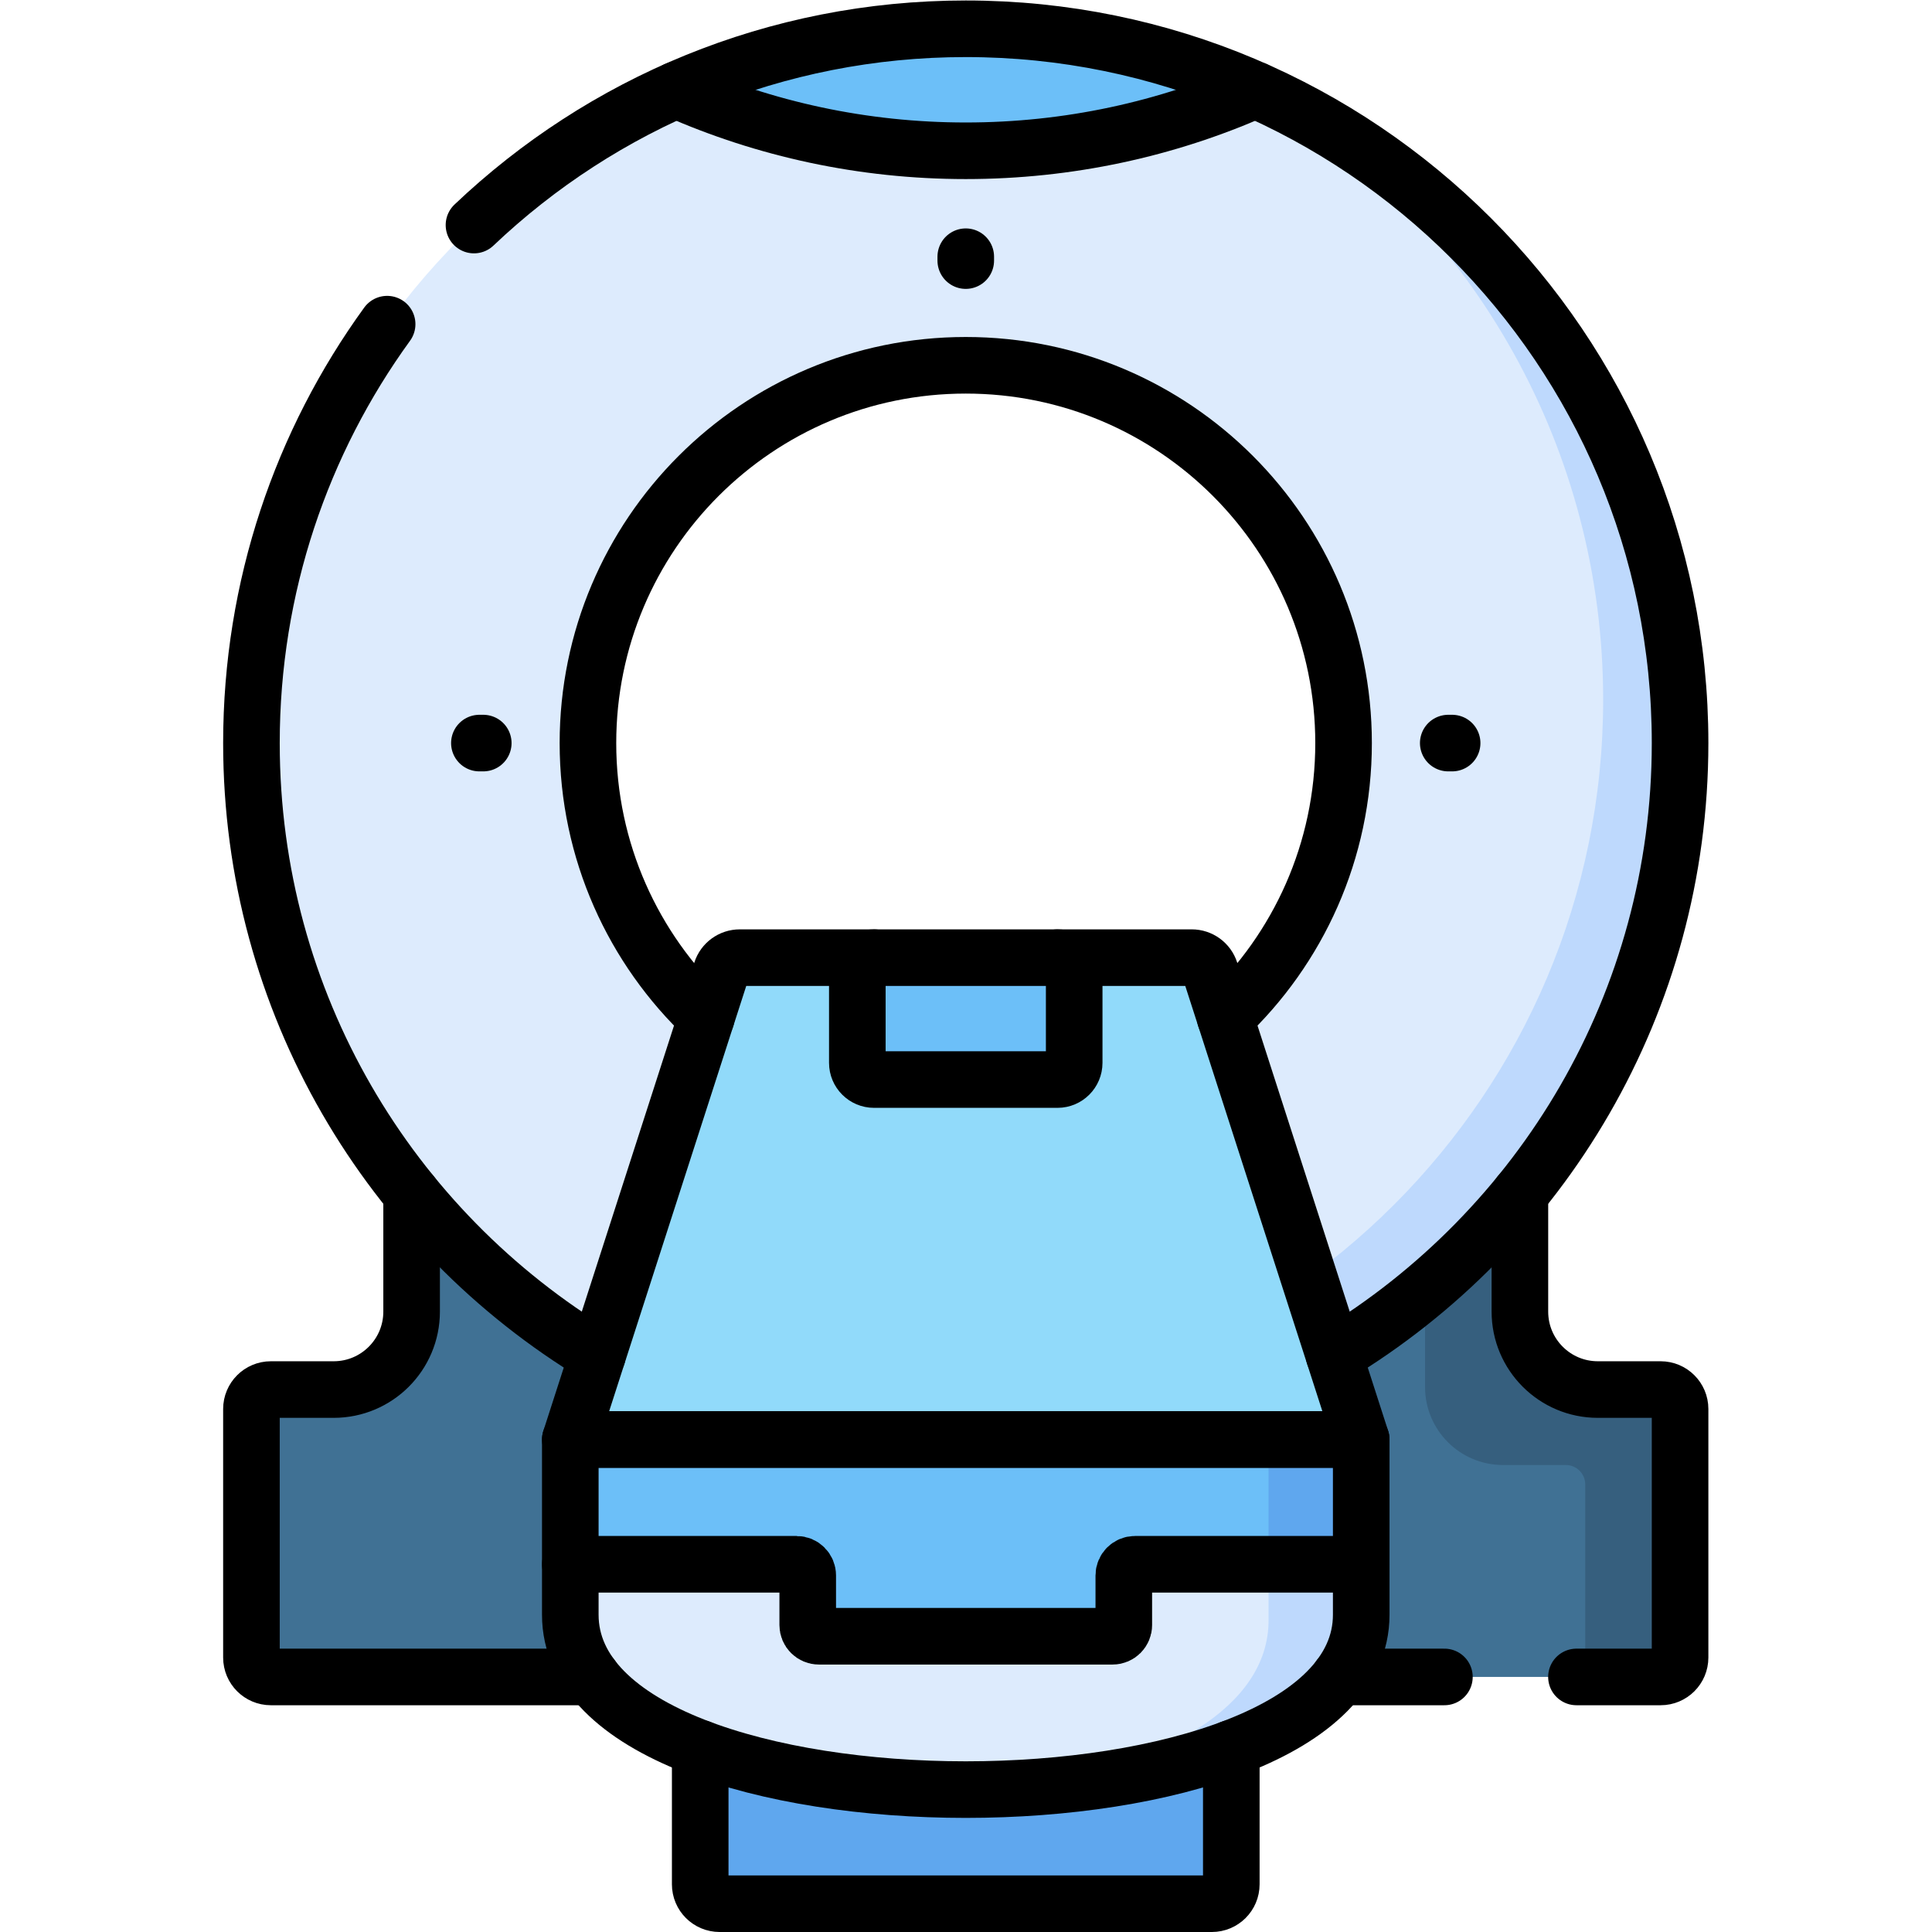 <?xml version="1.0" encoding="UTF-8" standalone="no"?>
<!-- Created with Inkscape (http://www.inkscape.org/) -->

<svg
   version="1.1"
   id="svg5439"
   xml:space="preserve"
   width="682.667"
   height="682.667"
   viewBox="0 0 682.667 682.667"
   xmlns="http://www.w3.org/2000/svg"
   xmlns:svg="http://www.w3.org/2000/svg"><defs
     id="defs5443"><clipPath
       clipPathUnits="userSpaceOnUse"
       id="clipPath5453"><path
         d="M 0,512 H 512 V 0 H 0 Z"
         id="path5451" /></clipPath></defs><g
     id="g5445"
     transform="matrix(1.333,0,0,-1.333,0,682.667)"><g
       id="g5447"><g
         id="g5449"
         clip-path="url(#clipPath5453)"><g
           id="g5455"
           transform="translate(402.888,164.451)"><path
             d="M 0,0 V 50.555 H -293.775 V 0 c 0,-11.412 -9.252,-20.663 -20.664,-20.663 h -16.647 c -2.843,0 -5.147,-2.305 -5.147,-5.148 v -65.883 c 0,-2.843 2.304,-5.148 5.147,-5.148 H 37.311 c 2.842,0 5.147,2.305 5.147,5.148 v 65.883 c 0,2.843 -2.305,5.148 -5.147,5.148 H 20.664 C 9.251,-20.663 0,-11.412 0,0"
             style="fill:#407194;fill-opacity:1;fill-rule:nonzero;stroke:none"
             id="path5457" /></g><g
           id="g5459"
           transform="translate(440.198,143.788)"><path
             d="M 0,0 H -16.647 C -28.059,0 -37.311,9.251 -37.311,20.663 V 71.218 H -62.448 V 0.663 c 0,-11.412 9.252,-20.663 20.664,-20.663 h 16.647 c 2.843,0 5.147,-2.305 5.147,-5.147 v -45.885 c 0,-2.842 -2.304,-5.147 -5.147,-5.147 H 0 c 2.843,0 5.147,2.305 5.147,5.148 V -5.147 C 5.147,-2.305 2.843,0 0,0"
             style="fill:#365f7e;fill-opacity:1;fill-rule:nonzero;stroke:none"
             id="path5461" /></g><g
           id="g5463"
           transform="translate(256,215.006)"><path
             d="m 0,0 c -55.31,0 -100.148,44.838 -100.148,100.148 0,55.31 44.838,100.148 100.148,100.148 55.31,0 100.148,-44.838 100.148,-100.148 C 100.148,44.838 55.31,0 0,0 m 0,289.494 c -104.573,0 -189.345,-84.773 -189.345,-189.346 0,-104.572 84.772,-189.345 189.345,-189.345 104.573,0 189.345,84.773 189.345,189.345 0,104.573 -84.772,189.346 -189.345,189.346"
             style="fill:#ddebfd;fill-opacity:1;fill-rule:nonzero;stroke:none"
             id="path5465" /></g><g
           id="g5467"
           transform="translate(338.505,485.622)"><path
             d="m 0,0 c 52.031,-33.746 86.457,-92.333 86.457,-158.968 0,-104.572 -84.773,-189.345 -189.345,-189.345 -29.577,0 -57.567,6.786 -82.506,18.878 29.624,-19.212 64.951,-30.378 102.889,-30.378 104.573,0 189.345,84.773 189.345,189.345 C 106.84,-95.472 63.237,-30.663 0,0"
             style="fill:#bed9fd;fill-opacity:1;fill-rule:nonzero;stroke:none"
             id="path5469" /></g><g
           id="g5471"
           transform="translate(190.761,7.5)"><path
             d="m 0,0 h 130.478 c 2.842,0 5.147,2.305 5.147,5.147 v 48.375 c 0,2.843 -2.305,5.147 -5.147,5.147 H 0 c -2.843,0 -5.147,-2.304 -5.147,-5.147 V 5.147 C -5.147,2.305 -2.843,0 0,0"
             style="fill:#5fa7ee;fill-opacity:1;fill-rule:nonzero;stroke:none"
             id="path5473" /></g><g
           id="g5475"
           transform="translate(191.199,254.71)"><path
             d="M 0,0 -40.026,-124.168 H 169.628 L 129.602,0 c -0.686,2.126 -2.665,3.567 -4.899,3.567 H 4.899 C 2.665,3.567 0.686,2.126 0,0"
             style="fill:#91dafa;fill-opacity:1;fill-rule:nonzero;stroke:none"
             id="path5477" /></g><g
           id="g5479"
           transform="translate(227.257,253.851)"><path
             d="m 0,0 v -23.458 c 0,-2.445 1.982,-4.428 4.427,-4.428 h 48.631 c 2.445,0 4.427,1.983 4.427,4.428 V 0 c 0,2.444 -1.982,4.427 -4.427,4.427 H 4.427 C 1.982,4.427 0,2.444 0,0"
             style="fill:#6cbff8;fill-opacity:1;fill-rule:nonzero;stroke:none"
             id="path5481" /></g><g
           id="g5483"
           transform="translate(151.173,130.542)"><path
             d="m 0,0 v -46.449 c 0,-61.797 209.654,-61.797 209.654,0 V 0 Z"
             style="fill:#6cbff8;fill-opacity:1;fill-rule:nonzero;stroke:none"
             id="path5485" /></g><g
           id="g5487"
           transform="translate(336.269,130.542)"><path
             d="m 0,0 v -47.884 c 0,-23.402 -28.293,-38.208 -64.092,-44.416 46.501,2.862 88.65,18.143 88.65,45.851 l 0,46.449 z"
             style="fill:#5fa7ee;fill-opacity:1;fill-rule:nonzero;stroke:none"
             id="path5489" /></g><g
           id="g5491"
           transform="translate(360.827,84.093)"><path
             d="m 0,0 v 13.381 h -59.978 c -1.631,0 -2.955,-1.323 -2.955,-2.955 V -2.739 c 0,-1.632 -1.323,-2.955 -2.955,-2.955 h -77.873 c -1.632,0 -2.955,1.323 -2.955,2.955 v 13.165 c 0,1.632 -1.323,2.955 -2.955,2.955 h -59.983 V 0 C -209.654,-61.797 0,-61.797 0,0"
             style="fill:#ddebfd;fill-opacity:1;fill-rule:nonzero;stroke:none"
             id="path5493" /></g><g
           id="g5495"
           transform="translate(360.827,84.093)"><path
             d="M 0,0 V 13.381 H -24.558 V -1.435 c 0,-23.402 -28.294,-38.208 -64.092,-44.416 C -42.149,-42.989 0,-27.708 0,0"
             style="fill:#bed9fd;fill-opacity:1;fill-rule:nonzero;stroke:none"
             id="path5497" /></g><g
           id="g5499"
           transform="translate(179.251,488.287)"><path
             d="m 0,0 c 23.477,-10.362 49.438,-16.126 76.749,-16.126 27.311,0 53.272,5.764 76.749,16.126 C 130.038,10.416 104.072,16.213 76.749,16.213 49.426,16.213 23.46,10.416 0,0"
             style="fill:#6cbff8;fill-opacity:1;fill-rule:nonzero;stroke:none"
             id="path5501" /></g><g
           id="g5503"
           transform="translate(382.88,67.61)"><path
             d="M 0,0 H -27.78"
             style="fill:none;stroke:#000000;stroke-width:15;stroke-linecap:round;stroke-linejoin:round;stroke-miterlimit:10;stroke-dasharray:none;stroke-opacity:1"
             id="path5505" /></g><g
           id="g5507"
           transform="translate(109.11,195.67)"><path
             d="m 0,0 v -31.22 c 0,-11.41 -9.25,-20.66 -20.66,-20.66 h -16.65 c -2.84,0 -5.15,-2.309 -5.15,-5.15 v -65.88 c 0,-2.85 2.31,-5.15 5.15,-5.15 h 85.1"
             style="fill:none;stroke:#000000;stroke-width:15;stroke-linecap:round;stroke-linejoin:round;stroke-miterlimit:10;stroke-dasharray:none;stroke-opacity:1"
             id="path5509" /></g><g
           id="g5511"
           transform="translate(402.89,195.67)"><path
             d="m 0,0 v -31.22 c 0,-11.41 9.25,-20.66 20.66,-20.66 h 16.65 c 2.84,0 5.15,-2.309 5.15,-5.15 v -65.88 c 0,-2.85 -2.31,-5.15 -5.15,-5.15 H 14.99"
             style="fill:none;stroke:#000000;stroke-width:15;stroke-linecap:round;stroke-linejoin:round;stroke-miterlimit:10;stroke-dasharray:none;stroke-opacity:1"
             id="path5513" /></g><g
           id="g5515"
           transform="translate(187.22,242.36)"><path
             d="m 0,0 c -19.32,18.25 -31.37,44.109 -31.37,72.79 0,55.31 44.84,100.149 100.15,100.149 55.31,0 100.15,-44.839 100.15,-100.149 0,-28.681 -12.05,-54.54 -31.37,-72.79"
             style="fill:none;stroke:#000000;stroke-width:15;stroke-linecap:round;stroke-linejoin:round;stroke-miterlimit:10;stroke-dasharray:none;stroke-opacity:1"
             id="path5517" /></g><g
           id="g5519"
           transform="translate(125.64,452.47)"><path
             d="m 0,0 c 33.95,32.25 79.84,52.03 130.36,52.03 104.57,0 189.35,-84.769 189.35,-189.349 0,-68.851 -36.76,-129.12 -91.72,-162.261"
             style="fill:none;stroke:#000000;stroke-width:15;stroke-linecap:round;stroke-linejoin:round;stroke-miterlimit:10;stroke-dasharray:none;stroke-opacity:1"
             id="path5521" /></g><g
           id="g5523"
           transform="translate(102.62,426.2)"><path
             d="m 0,0 c -22.63,-31.2 -35.97,-69.561 -35.97,-111.05 0,-68.85 36.76,-129.12 91.72,-162.261"
             style="fill:none;stroke:#000000;stroke-width:15;stroke-linecap:round;stroke-linejoin:round;stroke-miterlimit:10;stroke-dasharray:none;stroke-opacity:1"
             id="path5525" /></g><g
           id="g5527"
           transform="translate(326.39,48.69)"><path
             d="m 0,0 v -36.04 c 0,-2.851 -2.31,-5.15 -5.15,-5.15 h -130.48 c -2.84,0 -5.15,2.299 -5.15,5.15 V 0"
             style="fill:none;stroke:#000000;stroke-width:15;stroke-linecap:round;stroke-linejoin:round;stroke-miterlimit:10;stroke-dasharray:none;stroke-opacity:1"
             id="path5529" /></g><g
           id="g5531"
           transform="translate(191.199,254.71)"><path
             d="M 0,0 -40.026,-124.168 H 169.628 L 129.602,0 c -0.686,2.126 -2.665,3.567 -4.899,3.567 H 4.899 C 2.665,3.567 0.686,2.126 0,0 Z"
             style="fill:none;stroke:#000000;stroke-width:15;stroke-linecap:round;stroke-linejoin:round;stroke-miterlimit:10;stroke-dasharray:none;stroke-opacity:1"
             id="path5533" /></g><g
           id="g5535"
           transform="translate(231.685,258.277)"><path
             d="m 0,0 c -2.445,0 -4.427,-1.982 -4.427,-4.427 v -23.458 c 0,-2.445 1.982,-4.428 4.427,-4.428 h 48.631 c 2.445,0 4.427,1.983 4.427,4.428 V -4.427 C 53.058,-1.982 51.076,0 48.631,0"
             style="fill:none;stroke:#000000;stroke-width:15;stroke-linecap:round;stroke-linejoin:round;stroke-miterlimit:10;stroke-dasharray:none;stroke-opacity:1"
             id="path5537" /></g><g
           id="g5539"
           transform="translate(151.173,130.542)"><path
             d="m 0,0 v -46.449 c 0,-61.797 209.654,-61.797 209.654,0 V 0 Z"
             style="fill:none;stroke:#000000;stroke-width:15;stroke-linecap:round;stroke-linejoin:round;stroke-miterlimit:10;stroke-dasharray:none;stroke-opacity:1"
             id="path5541" /></g><g
           id="g5543"
           transform="translate(360.827,97.474)"><path
             d="m 0,0 h -59.978 c -1.631,0 -2.955,-1.323 -2.955,-2.955 V -16.12 c 0,-1.632 -1.323,-2.955 -2.955,-2.955 h -77.873 c -1.632,0 -2.955,1.323 -2.955,2.955 v 13.165 c 0,1.632 -1.323,2.955 -2.955,2.955 h -59.983"
             style="fill:none;stroke:#000000;stroke-width:15;stroke-linecap:round;stroke-linejoin:round;stroke-miterlimit:10;stroke-dasharray:none;stroke-opacity:1"
             id="path5545" /></g><g
           id="g5547"
           transform="translate(179.251,488.287)"><path
             d="m 0,0 c 23.477,-10.362 49.438,-16.126 76.749,-16.126 27.311,0 53.272,5.764 76.749,16.126"
             style="fill:none;stroke:#000000;stroke-width:15;stroke-linecap:round;stroke-linejoin:round;stroke-miterlimit:10;stroke-dasharray:none;stroke-opacity:1"
             id="path5549" /></g><g
           id="g5551"
           transform="translate(256,444.08)"><path
             d="M 0,0 V -1.029"
             style="fill:none;stroke:#000000;stroke-width:15;stroke-linecap:round;stroke-linejoin:round;stroke-miterlimit:10;stroke-dasharray:none;stroke-opacity:1"
             id="path5553" /></g><g
           id="g5555"
           transform="translate(127.074,315.154)"><path
             d="M 0,0 H 1.029"
             style="fill:none;stroke:#000000;stroke-width:15;stroke-linecap:round;stroke-linejoin:round;stroke-miterlimit:10;stroke-dasharray:none;stroke-opacity:1"
             id="path5557" /></g><g
           id="g5559"
           transform="translate(384.926,315.154)"><path
             d="M 0,0 H -1.029"
             style="fill:none;stroke:#000000;stroke-width:15;stroke-linecap:round;stroke-linejoin:round;stroke-miterlimit:10;stroke-dasharray:none;stroke-opacity:1"
             id="path5561" /></g></g></g></g></svg>
